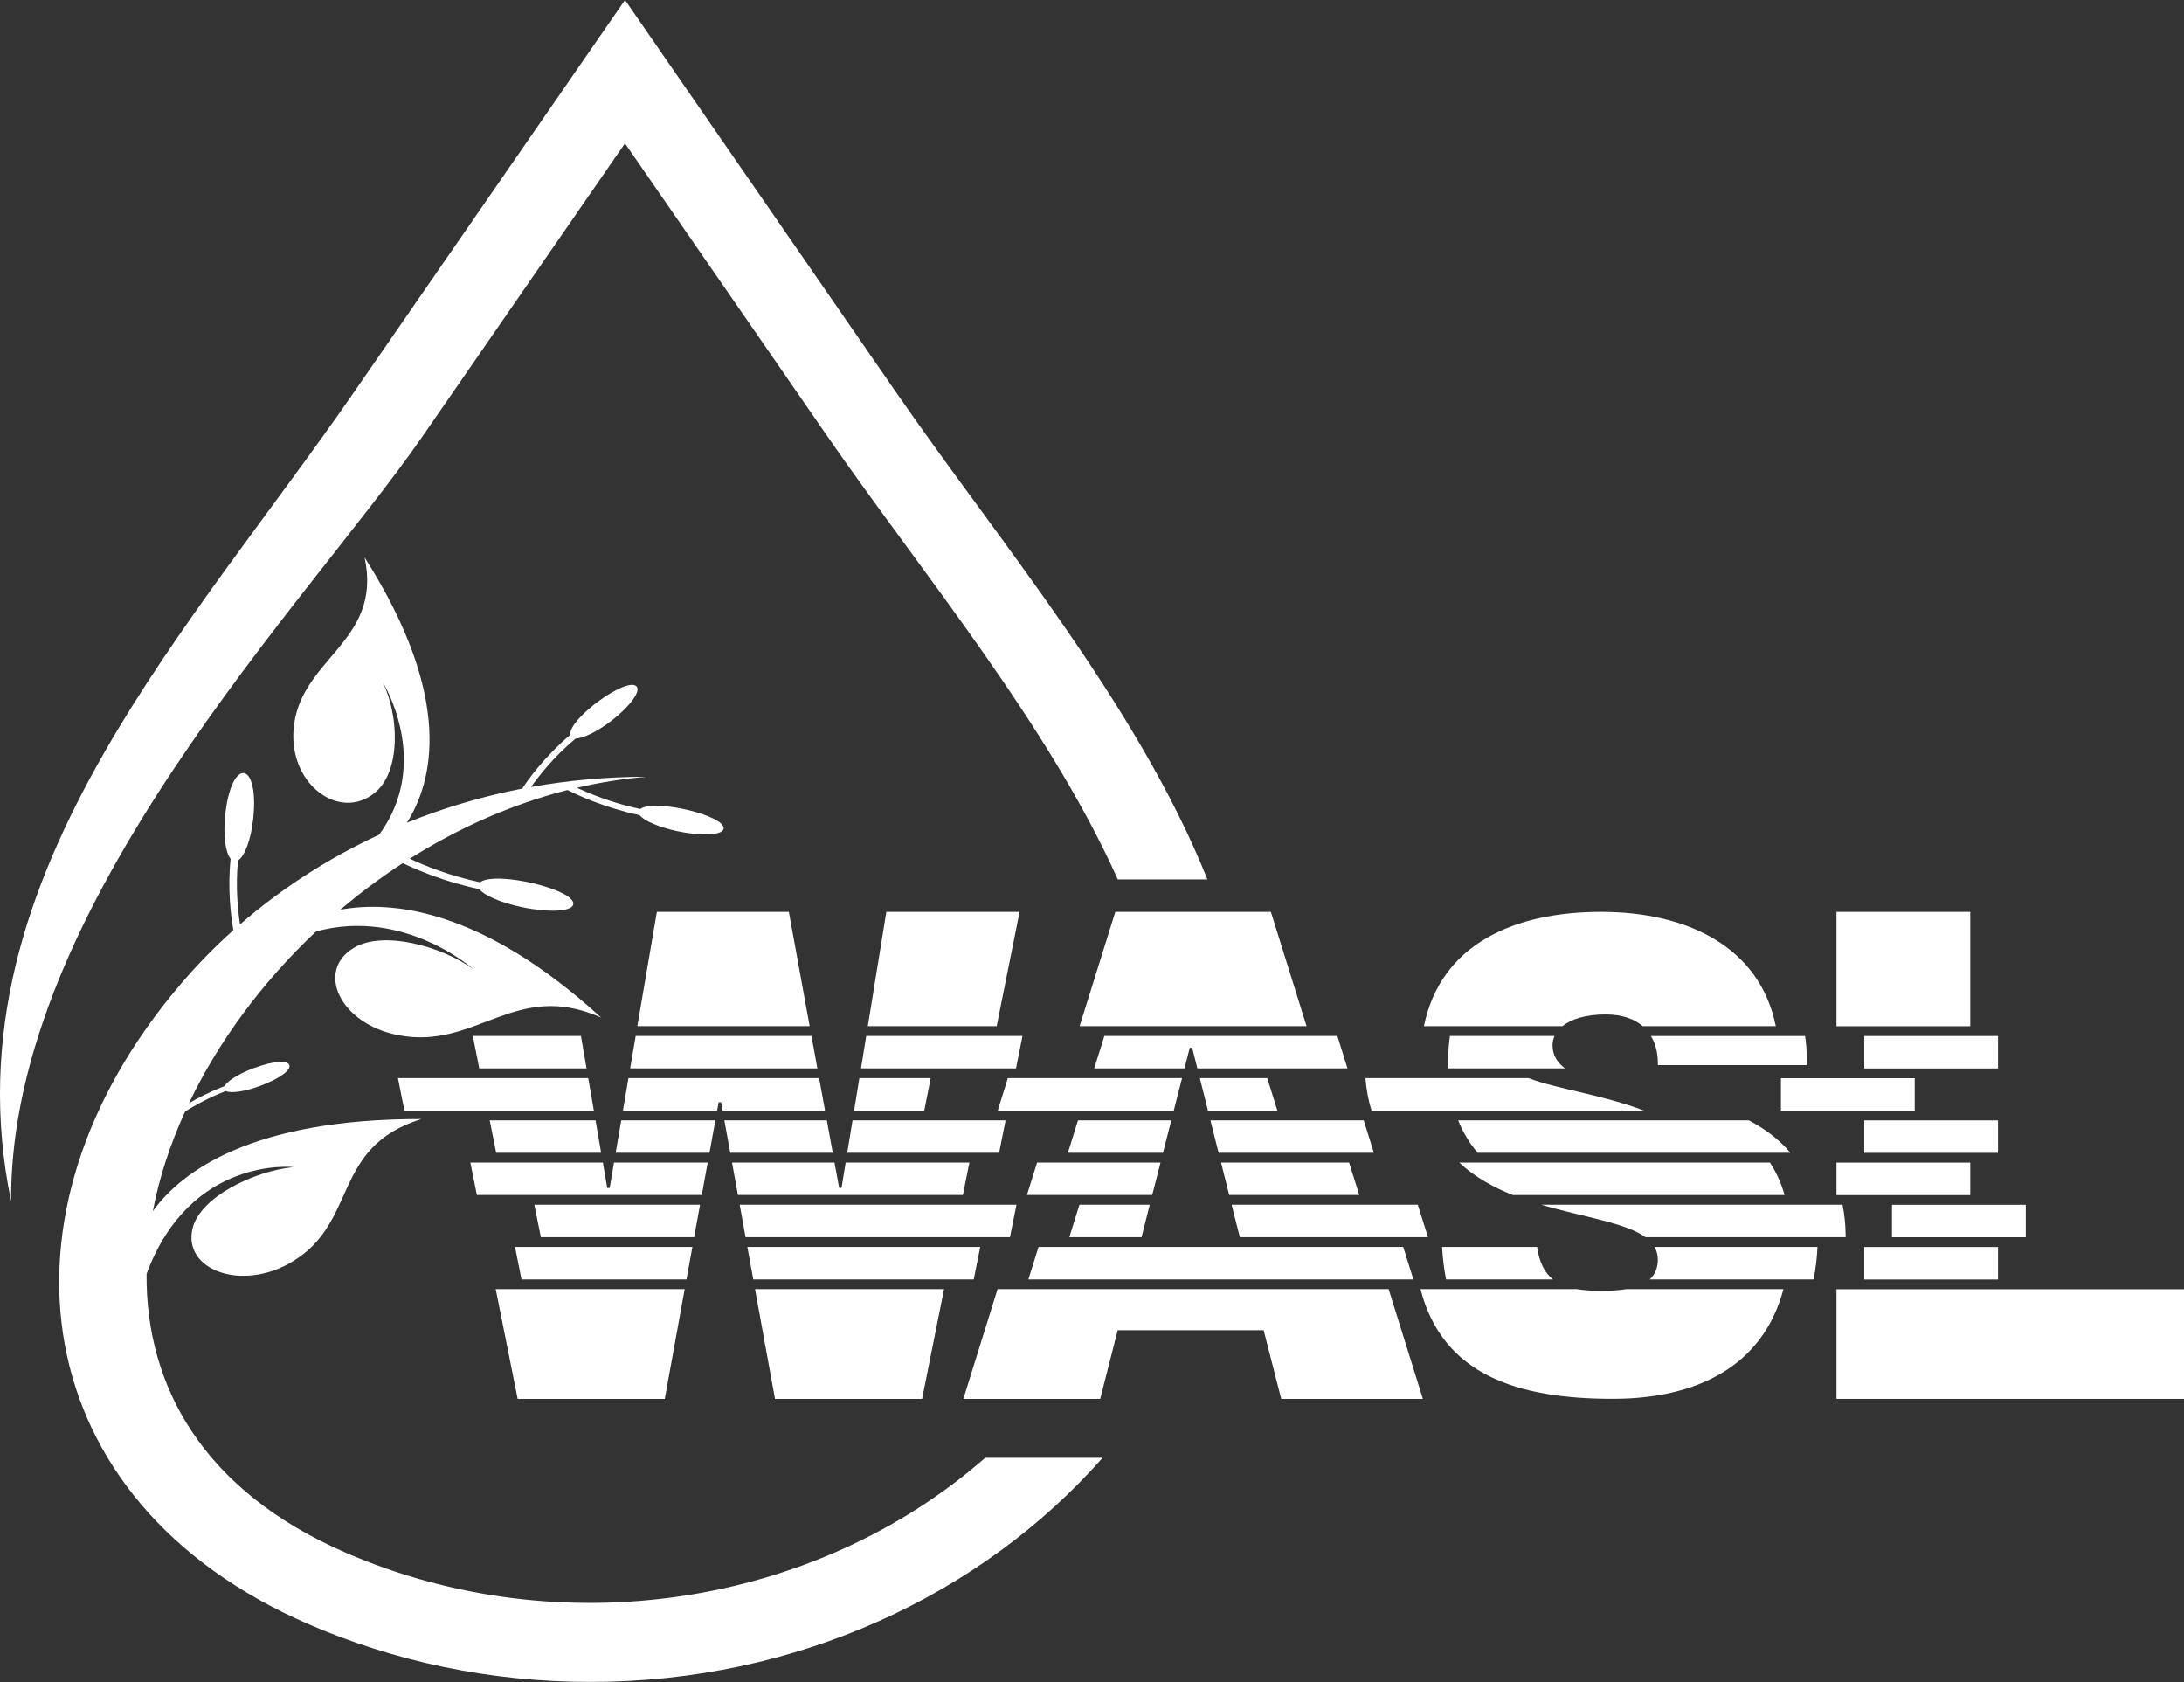 <?xml version="1.0" encoding="UTF-8"?>
<svg xmlns="http://www.w3.org/2000/svg" id="Layer_2" data-name="Layer 2" viewBox="0 0 365.2 281.24">
  <rect x="0" y="0" width="365.2" height="281.24" fill="#333333" stroke="none"/>
  <defs>
    <style>
      .cls-1 {
        fill: #fff;
      }
    </style>
  </defs>
  <g id="Layer_1-2" data-name="Layer 1">
    <g>
      <g>
        <path class="cls-1" d="m274.87,185.67c-6.81-2.63-14.39-3.57-19.3-5.43h-27.25c.16,1.99.51,3.79,1.02,5.43h45.53Z"></path>
        <path class="cls-1" d="m292.42,187.3h-48.59c.83,2.09,1.94,3.88,3.26,5.43h52.29c-1.92-2.3-4.32-4.05-6.96-5.43Z"></path>
        <path class="cls-1" d="m242.45,173.19c-.2,1.39-.3,2.86-.3,4.42,0,.34.01.68.02,1.01h19.53c-1.32-.99-2.09-2.22-2.09-3.87,0-.54.11-1.06.34-1.56h-17.5Z"></path>
        <path class="cls-1" d="m268.52,169.6c2.76,0,4.78.76,6.18,1.96h22.24c-2.65-13.2-14.72-19.11-29.2-19.11s-26.81,5.33-29.64,19.11h23.16c1.45-1.18,3.86-1.96,7.26-1.96Z"></path>
        <path class="cls-1" d="m277.22,177.61v.46h24.89v-1.37c0-1.22-.11-2.38-.27-3.5h-25.78c.79,1.3,1.15,2.84,1.15,4.42Z"></path>
        <path class="cls-1" d="m295.96,194.36h-51.95c2.56,2.4,5.67,4.12,8.95,5.43h45.45c-.58-2.06-1.42-3.86-2.45-5.43Z"></path>
        <path class="cls-1" d="m241.81,213.9h17.87c-1.38-1.11-2.29-2.82-2.65-5.43h-15.89c.11,1.94.33,3.75.67,5.43Z"></path>
        <path class="cls-1" d="m267.73,215.8c-1.46,0-2.81-.07-4.02-.28h-26.18c3.71,14.42,16.35,18.34,32.15,18.34,14,0,25.12-5.4,28.54-18.34h-26.28c-1.41.24-2.91.28-4.22.28Z"></path>
        <path class="cls-1" d="m257.73,201.41c7.05,2.08,14.05,2.99,17.42,5.43h33.47c0-.15,0-.29,0-.44-.03-1.81-.21-3.47-.52-4.99h-50.37Z"></path>
        <path class="cls-1" d="m277.22,210.54c0,1.51-.53,2.59-1.37,3.36h27.4c.35-1.69.57-3.5.66-5.43h-27.25c.35.61.55,1.29.55,2.07Z"></path>
        <polygon class="cls-1" points="170.49 152.45 148.21 152.45 145.11 171.56 166.66 171.56 170.49 152.45"></polygon>
        <polygon class="cls-1" points="170.98 173.19 144.85 173.19 143.97 178.62 169.89 178.62 170.98 173.19"></polygon>
        <polygon class="cls-1" points="155.63 180.24 143.7 180.24 142.82 185.67 154.55 185.67 155.63 180.24"></polygon>
        <polygon class="cls-1" points="131.91 152.45 109.84 152.45 106.57 171.56 135.39 171.56 131.91 152.45"></polygon>
        <polygon class="cls-1" points="135.69 173.19 106.3 173.19 105.37 178.62 136.68 178.62 135.69 173.19"></polygon>
        <polygon class="cls-1" points="168.15 187.3 142.56 187.3 141.67 192.73 167.07 192.73 168.15 187.3"></polygon>
        <polygon class="cls-1" points="138.26 187.3 121.12 187.3 122.11 192.73 139.25 192.73 138.26 187.3"></polygon>
        <polygon class="cls-1" points="169.97 201.41 123.69 201.41 124.67 206.84 168.88 206.84 169.97 201.41"></polygon>
        <polygon class="cls-1" points="162.1 194.36 141.41 194.36 140.72 198.6 140.32 198.6 139.54 194.36 122.41 194.36 123.39 199.78 161.01 199.78 162.1 194.36"></polygon>
        <polygon class="cls-1" points="163.91 208.47 124.97 208.47 125.96 213.9 162.83 213.9 163.91 208.47"></polygon>
        <polygon class="cls-1" points="90.44 206.84 116.07 206.84 117.06 201.41 89.35 201.41 90.44 206.84"></polygon>
        <polygon class="cls-1" points="82.97 192.73 100.52 192.73 99.58 187.3 81.88 187.3 82.97 192.73"></polygon>
        <polygon class="cls-1" points="129.59 233.87 154.19 233.87 157.86 215.52 126.25 215.52 129.59 233.87"></polygon>
        <polygon class="cls-1" points="136.97 180.24 105.09 180.24 104.16 185.67 119.92 185.67 120.17 184.28 120.58 184.28 120.83 185.67 137.96 185.67 136.97 180.24"></polygon>
        <polygon class="cls-1" points="102.95 192.73 118.64 192.73 119.62 187.3 103.88 187.3 102.95 192.73"></polygon>
        <polygon class="cls-1" points="87.2 213.9 114.79 213.9 115.78 208.47 86.12 208.47 87.2 213.9"></polygon>
        <polygon class="cls-1" points="101.95 198.6 101.54 198.6 100.81 194.36 78.65 194.36 79.74 199.78 117.35 199.78 118.34 194.36 102.67 194.36 101.95 198.6"></polygon>
        <polygon class="cls-1" points="80.14 178.62 98.08 178.62 97.14 173.19 79.06 173.19 80.14 178.62"></polygon>
        <polygon class="cls-1" points="86.56 233.87 111.16 233.87 114.49 215.52 82.89 215.52 86.56 233.87"></polygon>
        <polygon class="cls-1" points="98.36 180.24 66.54 180.24 67.62 185.67 99.3 185.67 98.36 180.24"></polygon>
        <polygon class="cls-1" points="194.06 194.36 173.42 194.36 171.72 199.78 192.67 199.78 194.06 194.36"></polygon>
        <polygon class="cls-1" points="197.66 180.24 168.53 180.24 166.84 185.67 196.27 185.67 197.66 180.24"></polygon>
        <polygon class="cls-1" points="166.81 215.52 161.09 233.87 183.97 233.87 186.9 222.39 211.3 222.39 214.24 233.87 237.93 233.87 232.2 215.52 166.81 215.52"></polygon>
        <polygon class="cls-1" points="194.47 192.73 195.86 187.3 180.26 187.3 178.57 192.73 194.47 192.73"></polygon>
        <polygon class="cls-1" points="182.97 178.62 198.07 178.62 198.95 175.17 199.35 175.17 200.22 178.62 225.32 178.62 223.63 173.19 184.67 173.19 182.97 178.62"></polygon>
        <polygon class="cls-1" points="212.51 152.45 186.5 152.45 180.53 171.56 218.48 171.56 212.51 152.45"></polygon>
        <polygon class="cls-1" points="203.77 192.73 229.73 192.73 228.04 187.3 202.4 187.3 203.77 192.73"></polygon>
        <polygon class="cls-1" points="190.88 206.84 191.56 204.16 192.26 201.41 180.5 201.41 178.81 206.84 190.88 206.84"></polygon>
        <polygon class="cls-1" points="225.59 194.36 204.18 194.36 205.54 199.78 227.29 199.78 225.59 194.36"></polygon>
        <polygon class="cls-1" points="211.9 180.24 200.63 180.24 201.99 185.67 213.6 185.67 211.9 180.24"></polygon>
        <polygon class="cls-1" points="237.08 201.41 205.95 201.41 206.64 204.16 207.32 206.84 238.78 206.84 237.08 201.41"></polygon>
        <polygon class="cls-1" points="234.64 208.47 173.66 208.47 171.96 213.9 236.34 213.9 234.64 208.47"></polygon>
        <rect class="cls-1" x="307.09" y="194.37" width="22.37" height="5.43"></rect>
        <rect class="cls-1" x="311.73" y="187.31" width="22.37" height="5.43"></rect>
        <rect class="cls-1" x="297.8" y="180.26" width="22.37" height="5.43"></rect>
        <rect class="cls-1" x="311.73" y="208.48" width="22.37" height="5.43"></rect>
        <rect class="cls-1" x="307.09" y="152.45" width="22.37" height="19.12"></rect>
        <rect class="cls-1" x="316.37" y="201.42" width="22.37" height="5.43"></rect>
        <rect class="cls-1" x="307.09" y="215.54" width="58.11" height="18.33"></rect>
        <rect class="cls-1" x="311.73" y="173.2" width="22.37" height="5.43"></rect>
      </g>
      <g>
        <path class="cls-1" d="m104.51,23.98l33.87,49c15.45,22.35,36.87,48,48.53,74.04h14.99c-11.64-29.09-34.91-56.63-51.96-81.29L104.51,0l-45.43,65.73c-13.47,19.48-29.55,39.05-41.53,59.89C4.35,148.59-3.88,173.11,1.85,200.79c-.21-49.62,49.76-100.28,68.78-127.81l33.87-49Z"></path>
        <path class="cls-1" d="m164.69,243.76c-28.37,24.84-71,31.42-106.94,15.8-23.71-10.31-33.4-27.76-33.24-46.58,7.32-19.78,24.57-17.86,24.57-17.86-6.76.69-15.63,5.06-16.88,10.25-1.67,6.92,8.17,10.63,16.62,5.6,11.17-6.65,6.51-19.15,21.65-23.89-28.36-.03-40.08,8.74-44.91,15.4,1.06-5.58,2.89-11.18,5.4-16.66,1.59-1,3.95-2.32,6.81-3.42.85.43,3.24.09,5.83-.89,7.24-2.73,5.93-5.61-1.31-2.88-2.44.92-4.31,2.12-4.75,2.96-2.35.89-4.37,1.93-5.94,2.84,4.95-10.35,12.26-20.24,21.24-28.7,14.74-4.04,26.31,6.3,26.31,6.3-5.32-3.86-14.98-6.48-19.9-3.62-6.55,3.81-2.48,12.78,7.4,14.66,13.07,2.49,19.48-9.35,33.87-2.95-19.95-18.21-35.02-19.61-43.62-18.03,3.31-2.8,6.8-5.41,10.46-7.79,2.2,1.07,6.89,3.11,12.8,4.35.81,1.06,3.66,2.3,7.21,3.03,4.39.91,8.19.72,8.48-.44.62-2.46-12.87-5.72-15.59-3.74-5.22-1.11-9.45-2.87-11.74-3.94,8.13-5.13,17.03-9.1,26.38-11.48,1.59.81,6.15,2.95,12.06,4.2.73.95,3.28,2.05,6.45,2.71,3.93.82,7.32.64,7.58-.39.55-2.2-11.52-5.11-13.94-3.35-4.73-1.01-8.54-2.6-10.57-3.55,3.81-.89,7.7-1.51,11.63-1.84-6.58,0-13.04.59-19.31,1.71,1.23-1.75,3.74-5,7.45-8.1,1.27-.01,3.68-1.18,6.07-3.03,3.02-2.34,4.87-4.88,4.13-5.68-1.6-1.72-11.41,5.42-11.1,8.1-4.37,3.7-7.1,7.56-8.03,8.98-6.68,1.3-13.14,3.22-19.29,5.71,4.3-6.73,8.03-20.64-7.06-44.35,3.07,14.31-11.16,16.88-11.9,29.01-.56,9.18,7.9,15.08,13.64,10.3,4.32-3.59,4.04-12.76,1.31-18.43,0,0,8.3,13.37-.63,25.47-8.48,3.93-16.31,8.97-23.25,14.99-.38-2.41-.76-6.28-.34-10.69,1.12-.67,2.19-3.54,2.55-7.06.99-9.8-3.72-10.2-4.71-.39-.33,3.3.07,6.15.92,7.18-.51,5.11.04,9.53.46,11.93-3.13,2.8-6.07,5.81-8.8,9.01-32.85,38.48-25.96,86.44,21.26,106.97,14.31,6.22,30.33,9.7,47.23,9.7,34.66,0,65.54-14.64,85.66-37.47h-19.69Z"></path>
      </g>
    </g>
  </g>
</svg>
